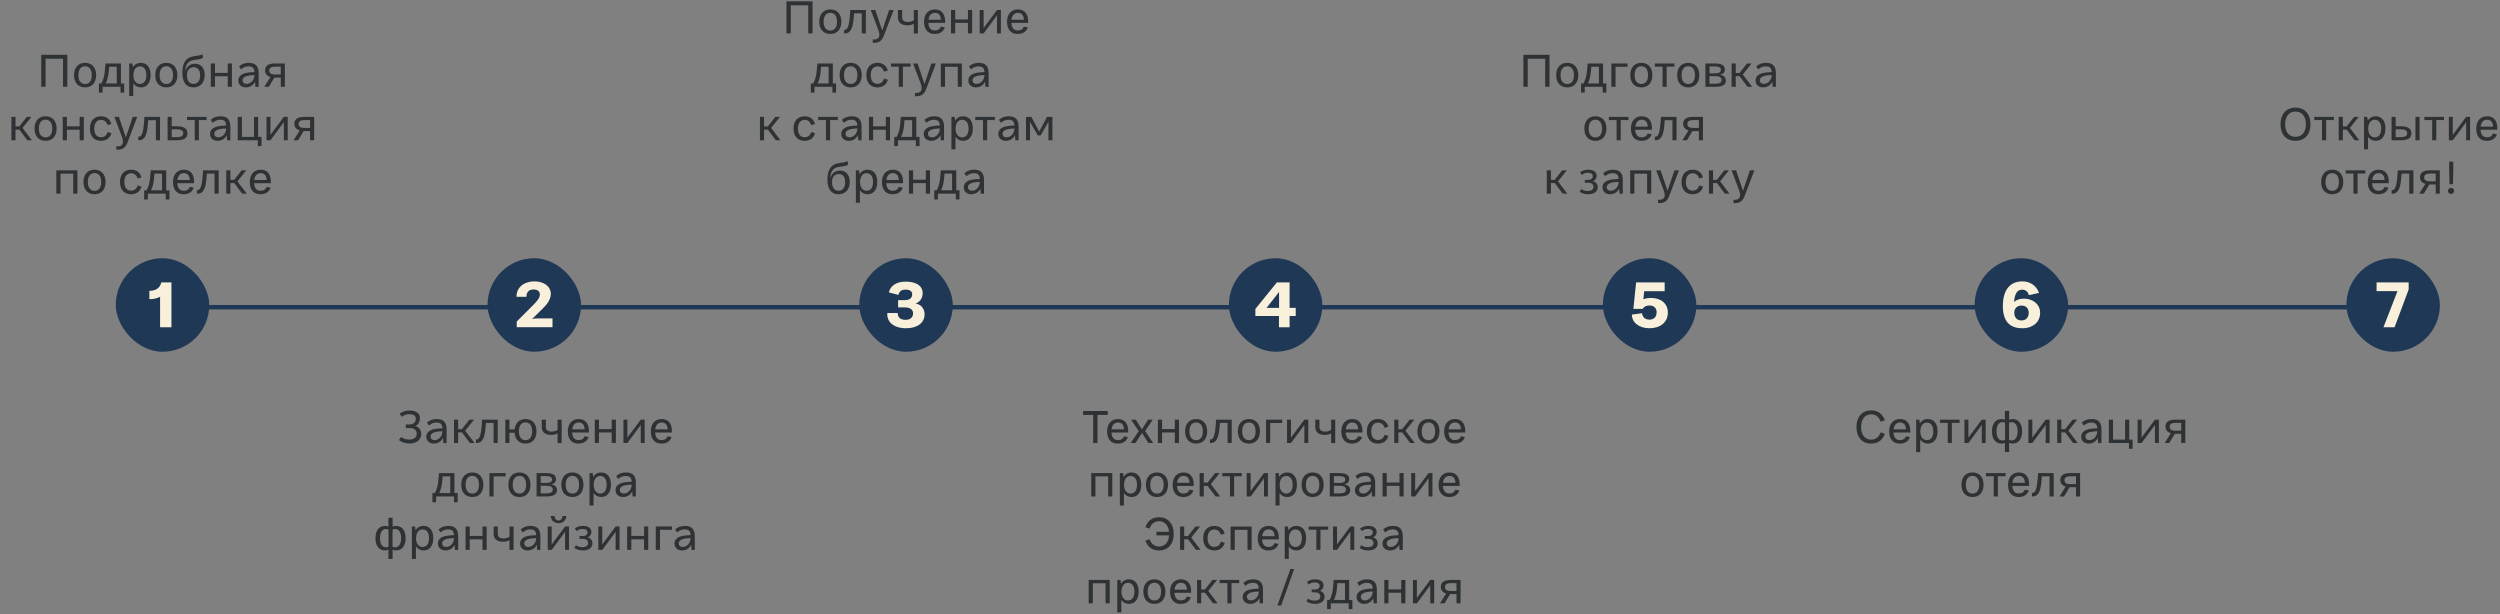 <?xml version="1.0" encoding="UTF-8"?> <svg xmlns="http://www.w3.org/2000/svg" width="1123" height="276" viewBox="0 0 1123 276" fill="none"><rect x="0" y="0" width="1123" height="276" fill="#808080" stroke="none"/> <path d="M73 138H1073" stroke="#1F3855" stroke-width="2"></path> <path d="M30.25 24.604L30.25 39.004L28.31 39.004L28.31 26.384L20.47 26.384L20.47 39.004L18.53 39.004L18.53 24.604L30.25 24.604ZM38.235 39.264C35.295 39.264 33.255 37.304 33.255 33.744C33.255 30.204 35.295 28.224 38.235 28.224C41.155 28.224 43.195 30.204 43.195 33.744C43.195 37.304 41.155 39.264 38.235 39.264ZM38.235 37.724C39.975 37.724 41.235 36.464 41.235 33.744C41.235 31.044 39.975 29.764 38.235 29.764C36.475 29.764 35.215 31.044 35.215 33.744C35.215 36.464 36.475 37.724 38.235 37.724ZM54.327 37.483L55.787 37.483L55.787 41.603L54.127 41.603L54.127 39.003L46.087 39.004L46.087 41.604L44.427 41.604L44.427 37.484L45.527 37.484C46.467 35.724 46.886 34.044 47.066 32.024L47.386 28.504L54.326 28.503L54.327 37.483ZM49.026 29.983L48.866 32.024C48.706 34.084 48.267 35.904 47.507 37.484L52.447 37.483L52.446 29.983L49.026 29.983ZM63.276 28.223C65.856 28.223 67.656 30.103 67.656 33.723C67.656 37.403 65.816 39.263 63.296 39.263C61.816 39.263 60.636 38.583 59.856 37.463L59.856 43.083L58.036 43.083L58.036 28.503L59.476 28.503L59.716 30.223C60.496 28.863 61.796 28.223 63.276 28.223ZM62.836 37.703C64.516 37.703 65.736 36.483 65.736 33.743C65.736 31.103 64.516 29.803 62.856 29.803C60.816 29.803 59.916 31.723 59.916 33.843C59.916 35.883 60.896 37.703 62.836 37.703ZM74.719 39.263C71.779 39.263 69.739 37.303 69.739 33.743C69.739 30.203 71.779 28.223 74.719 28.223C77.639 28.223 79.679 30.203 79.679 33.743C79.679 37.303 77.639 39.263 74.719 39.263ZM74.719 37.723C76.459 37.723 77.719 36.463 77.719 33.743C77.719 31.043 76.459 29.763 74.719 29.763C72.959 29.763 71.699 31.043 71.699 33.743C71.699 36.463 72.959 37.723 74.719 37.723ZM86.891 39.263C83.851 39.263 81.911 37.203 81.911 32.663C81.911 28.423 83.371 25.803 87.071 25.262C89.431 24.922 90.311 24.802 90.871 24.302L91.271 25.842C90.731 26.442 89.711 26.602 86.651 27.043C84.691 27.323 83.211 29.183 83.211 32.003C83.811 29.783 85.531 28.623 87.571 28.622C90.131 28.622 91.951 30.422 91.951 33.702C91.951 37.162 89.951 39.262 86.891 39.263ZM86.931 37.682C88.671 37.682 89.891 36.382 89.891 33.842C89.891 31.242 88.651 30.183 87.011 30.183C85.271 30.183 83.831 31.423 83.991 34.223C84.131 36.543 85.291 37.683 86.931 37.682ZM102.296 28.502L104.176 28.502L104.176 39.002L102.296 39.002L102.296 34.262L96.576 34.262L96.576 39.002L94.696 39.002L94.696 28.502L96.576 28.502L96.576 32.742L102.296 32.742L102.296 28.502ZM110.487 39.262C108.387 39.262 107.067 37.982 107.067 36.162C107.067 34.482 108.187 33.222 110.787 32.702C111.587 32.542 113.047 32.422 114.287 32.382C114.287 30.402 113.187 29.802 111.627 29.802C110.447 29.802 109.367 30.162 108.267 31.162L107.347 29.842C108.567 28.702 110.107 28.222 111.747 28.222C114.907 28.222 116.187 29.822 116.187 32.942L116.187 39.022L114.707 39.022L114.567 36.662C114.007 38.002 112.587 39.262 110.487 39.262ZM110.807 37.682C112.827 37.682 114.307 35.702 114.307 33.742L114.307 33.722C113.327 33.722 112.127 33.842 111.287 34.022C110.127 34.282 108.967 34.902 108.967 36.082C108.967 37.022 109.607 37.682 110.807 37.682ZM127.961 28.501L127.961 39.001L126.121 39.001L126.121 34.861L123.641 34.861L123.241 34.861L120.761 39.002L118.701 39.002L121.481 34.602C119.801 34.102 119.061 33.002 119.061 31.622C119.061 29.542 120.501 28.502 123.601 28.502L127.961 28.501ZM123.581 33.462L126.121 33.461L126.121 29.941L123.601 29.942C121.781 29.942 120.961 30.562 120.961 31.662C120.961 32.762 121.541 33.462 123.581 33.462ZM12.267 63.005L8.707 58.245L6.967 58.245L6.967 63.005L5.107 63.005L5.107 52.505L6.967 52.505L6.967 56.785L8.667 56.785L12.027 52.505L14.107 52.505L10.127 57.465L14.347 63.005L12.267 63.005ZM20.482 63.264C17.542 63.264 15.502 61.304 15.502 57.745C15.501 54.205 17.541 52.224 20.481 52.224C23.401 52.224 25.441 54.204 25.442 57.744C25.442 61.304 23.402 63.264 20.482 63.264ZM20.482 61.724C22.222 61.724 23.482 60.464 23.482 57.744C23.481 55.044 22.221 53.764 20.481 53.764C18.721 53.764 17.461 55.044 17.462 57.744C17.462 60.464 18.722 61.724 20.482 61.724ZM35.773 52.504L37.653 52.504L37.653 63.004L35.773 63.004L35.773 58.264L30.053 58.264L30.053 63.004L28.173 63.004L28.173 52.504L30.053 52.504L30.053 56.744L35.773 56.744L35.773 52.504ZM45.364 63.264C42.404 63.264 40.384 61.384 40.384 57.764C40.384 54.144 42.424 52.224 45.364 52.224C47.684 52.224 49.384 53.404 50.024 55.703L48.304 56.204C47.844 54.624 46.784 53.844 45.404 53.844C43.604 53.844 42.344 55.144 42.344 57.744C42.344 60.404 43.604 61.644 45.404 61.644C46.784 61.644 47.864 60.884 48.324 59.304L50.064 59.803C49.424 62.063 47.724 63.264 45.364 63.264ZM52.248 67.204L52.248 65.704C52.487 65.724 52.727 65.743 52.947 65.743C54.328 65.743 55.248 65.003 55.247 63.623C55.247 62.963 55.067 62.243 54.767 61.443L51.387 52.504L53.407 52.503L56.527 61.703L59.627 52.503L61.647 52.503L57.267 64.023C56.347 66.443 54.888 67.443 52.248 67.204ZM62.103 63.003L62.103 61.443C62.983 61.483 63.523 60.903 63.823 60.063C64.263 58.843 64.483 57.503 64.603 56.023L64.883 52.503L71.883 52.503L71.883 63.003L70.023 63.003L70.023 53.983L66.583 53.983L66.403 56.083C66.223 58.183 65.943 59.543 65.583 60.463C64.823 62.523 63.623 63.063 62.103 63.003ZM79.463 56.703C82.703 56.703 84.203 57.883 84.203 59.863C84.203 62.023 82.703 63.003 79.463 63.003L75.283 63.003L75.282 52.503L77.142 52.503L77.142 56.703L79.463 56.703ZM79.463 61.603C81.463 61.603 82.303 61.003 82.303 59.863C82.303 58.703 81.463 58.103 79.463 58.103L77.143 58.103L77.143 61.603L79.463 61.603ZM92.804 52.502L92.804 53.942L89.344 53.942L89.344 63.002L87.484 63.002L87.484 53.943L84.004 53.943L84.004 52.503L92.804 52.502ZM97.773 63.262C95.673 63.262 94.353 61.982 94.353 60.162C94.353 58.482 95.473 57.222 98.073 56.702C98.873 56.542 100.333 56.422 101.573 56.382C101.573 54.402 100.473 53.802 98.913 53.802C97.733 53.802 96.653 54.162 95.553 55.162L94.633 53.842C95.853 52.702 97.393 52.222 99.033 52.222C102.193 52.222 103.473 53.822 103.473 56.942L103.473 63.022L101.993 63.022L101.853 60.662C101.293 62.002 99.873 63.262 97.773 63.262ZM98.093 61.682C100.113 61.682 101.593 59.702 101.593 57.742L101.593 57.722C100.613 57.722 99.413 57.842 98.573 58.022C97.413 58.282 96.253 58.902 96.253 60.082C96.253 61.022 96.893 61.682 98.093 61.682ZM115.947 61.482L117.467 61.482L117.467 65.602L115.807 65.602L115.807 63.002L106.787 63.002L106.786 52.502L108.666 52.502L108.667 61.482L114.087 61.482L114.086 52.502L115.946 52.502L115.947 61.482ZM119.716 63.002L119.716 52.502L121.496 52.502L121.496 60.662L121.976 59.902L127.496 52.501L129.256 52.501L129.256 63.001L127.496 63.001L127.496 54.821L127.056 55.501L121.496 63.002L119.716 63.002ZM141.125 52.501L141.126 63.001L139.286 63.001L139.285 58.861L136.805 58.861L136.405 58.861L133.926 63.001L131.866 63.001L134.645 58.601C132.965 58.101 132.225 57.001 132.225 55.621C132.225 53.541 133.665 52.501 136.765 52.501L141.125 52.501ZM136.745 57.461L139.285 57.461L139.285 53.941L136.765 53.941C134.945 53.941 134.125 54.561 134.125 55.661C134.125 56.761 134.705 57.461 136.745 57.461ZM34.763 76.504L34.763 87.004L32.903 87.004L32.903 78.004L27.183 78.004L27.183 87.004L25.303 87.004L25.303 76.504L34.763 76.504ZM42.474 87.264C39.535 87.264 37.494 85.304 37.494 81.744C37.494 78.204 39.534 76.224 42.474 76.224C45.394 76.224 47.434 78.204 47.434 81.744C47.434 85.304 45.395 87.264 42.474 87.264ZM42.474 85.724C44.214 85.724 45.474 84.464 45.474 81.744C45.474 79.044 44.214 77.764 42.474 77.764C40.714 77.764 39.454 79.044 39.454 81.744C39.454 84.464 40.714 85.724 42.474 85.724ZM58.881 87.263C55.921 87.263 53.901 85.383 53.901 81.763C53.901 78.143 55.94 76.223 58.88 76.223C61.2 76.223 62.901 77.403 63.541 79.703L61.821 80.203C61.361 78.623 60.3 77.843 58.92 77.843C57.12 77.843 55.861 79.143 55.861 81.743C55.861 84.403 57.121 85.643 58.921 85.643C60.301 85.643 61.381 84.883 61.841 83.303L63.581 83.803C62.941 86.063 61.241 87.263 58.881 87.263ZM74.66 85.483L76.12 85.483L76.12 89.603L74.46 89.603L74.46 87.003L66.42 87.003L66.42 89.603L64.76 89.603L64.76 85.483L65.86 85.483C66.8 83.723 67.22 82.043 67.4 80.023L67.72 76.503L74.66 76.503L74.66 85.483ZM69.36 77.983L69.2 80.023C69.04 82.083 68.6 83.903 67.84 85.483L72.78 85.483L72.78 77.983L69.36 77.983ZM82.629 76.223C85.629 76.222 87.369 78.323 87.189 82.282L79.669 82.283C79.789 84.543 80.829 85.683 82.509 85.683C83.929 85.683 84.829 85.123 85.269 83.963L87.049 84.302C86.369 86.222 84.869 87.263 82.429 87.263C79.489 87.263 77.709 85.243 77.709 81.803C77.709 78.243 79.689 76.223 82.629 76.223ZM82.609 77.783C81.069 77.783 79.949 78.783 79.709 80.863L85.289 80.863C85.149 78.703 84.189 77.783 82.609 77.783ZM88.451 87.002L88.451 85.442C89.331 85.482 89.871 84.902 90.171 84.062C90.611 82.842 90.831 81.502 90.951 80.022L91.231 76.502L98.231 76.502L98.231 87.002L96.371 87.002L96.371 77.982L92.931 77.982L92.751 80.082C92.571 82.182 92.291 83.542 91.931 84.462C91.171 86.522 89.971 87.062 88.451 87.002ZM108.791 87.002L105.231 82.242L103.491 82.242L103.491 87.002L101.631 87.002L101.631 76.502L103.491 76.502L103.491 80.782L105.191 80.782L108.551 76.502L110.631 76.502L106.651 81.462L110.871 87.002L108.791 87.002ZM117.121 76.222C120.121 76.222 121.861 78.322 121.681 82.282L114.161 82.282C114.281 84.542 115.321 85.682 117.001 85.682C118.421 85.682 119.321 85.122 119.761 83.962L121.541 84.302C120.861 86.222 119.362 87.262 116.922 87.262C113.982 87.262 112.201 85.242 112.201 81.802C112.201 78.242 114.181 76.222 117.121 76.222ZM117.101 77.782C115.561 77.782 114.441 78.782 114.201 80.862L119.781 80.862C119.641 78.702 118.681 77.782 117.101 77.782Z" fill="#2F3234"></path> <rect x="52" y="116" width="42" height="42" rx="21" fill="#1F3855"></rect> <path d="M71.913 147V133.308C70.793 133.924 69.141 134.4 67.097 134.4V130.648C70.317 130.648 71.997 129.052 72.445 126.84H77.009V147H71.913Z" fill="#F8F0DB"></path> <rect x="887" y="116" width="42" height="42" rx="21" fill="#1F3855"></rect> <path d="M909.149 134.148C913.349 134.148 916.429 136.808 916.429 140.504C916.429 144.592 913.293 147.448 908.393 147.448C902.373 147.448 899.685 143.864 899.685 137.508C899.685 130.704 902.485 126.392 908.533 126.392C911.809 126.392 914.749 128.24 915.925 131.572L911.417 132.58C910.857 130.984 909.933 130.116 908.309 130.116C906.041 130.116 904.949 132.188 904.725 135.632C905.705 134.736 907.189 134.148 909.149 134.148ZM908.029 143.948C910.017 143.948 911.305 142.66 911.305 140.504C911.305 138.488 910.017 137.256 908.029 137.256C906.153 137.256 904.809 138.432 904.809 140.476C904.809 142.604 906.069 143.948 908.029 143.948Z" fill="#F8F0DB"></path> <rect x="1054" y="116" width="42" height="42" rx="21" fill="#1F3855"></rect> <path d="M1081.97 130.032L1075.64 147H1070.65L1076.95 130.788H1067.55V126.84H1081.97V130.032Z" fill="#F8F0DB"></path> <rect x="219" y="116" width="42" height="42" rx="21" fill="#1F3855"></rect> <path d="M232.112 146.972V144.424L239.588 136.948C241.436 135.1 242.528 133.672 242.5 132.272C242.5 130.844 241.464 130.032 239.644 130.032C238.244 130.032 236.48 130.592 236.48 133.336H232C232 128.52 236.06 126.392 240.064 126.392C244.264 126.392 247.428 128.604 247.428 132.048C247.428 134.288 245.832 136.668 244.068 138.32L238.944 143.36C239.728 143.052 241.1 143.024 241.912 143.024H248.184V146.972H232.112Z" fill="#F8F0DB"></path> <rect x="720" y="116" width="42" height="42" rx="21" fill="#1F3855"></rect> <path d="M741.609 133.84C746.145 133.84 749.197 136.36 749.197 140.42C749.197 145.012 745.529 147.448 740.937 147.448C736.093 147.448 733.013 144.704 733.041 141.316L737.633 140.7C737.661 142.324 738.977 143.584 740.909 143.584C742.813 143.584 744.157 142.436 744.157 140.308C744.157 138.488 743.037 137.228 740.965 137.228C739.901 137.228 738.641 137.508 737.913 138.74H733.713L734.945 126.84H747.769V130.816H738.585L738.193 134.428C739.257 134.036 740.433 133.84 741.609 133.84Z" fill="#F8F0DB"></path> <rect x="386" y="116" width="42" height="42" rx="21" fill="#1F3855"></rect> <path d="M406.9 126.504C411.1 126.504 414.46 128.1 414.46 131.74C414.46 133.168 413.816 135.436 411.296 136.36C414.208 136.808 415.328 139.16 415.328 141.232C415.328 144.984 412.08 147.448 407.04 147.448C401.44 147.448 398.248 144.62 398.584 140.588H403.26C403.232 142.688 404.604 143.668 406.76 143.668C408.832 143.668 410.148 142.632 410.148 140.784C410.148 139.076 408.832 138.096 406.452 138.096H403.428V134.82H406.48C408.72 134.82 409.756 133.728 409.756 132.188C409.756 130.732 408.552 130.088 406.816 130.088C405.22 130.088 403.988 130.62 403.568 132.468L399.256 131.348C400.124 127.988 403.064 126.504 406.9 126.504Z" fill="#F8F0DB"></path> <rect x="552" y="116" width="42" height="42" rx="21" fill="#1F3855"></rect> <path d="M582.035 138.292V141.96H579.291V147H574.503V141.96H563.919V138.768L573.579 126.84H579.291V138.292H582.035ZM574.559 131.152L568.931 138.292H574.559V131.152Z" fill="#F8F0DB"></path> <path d="M497.584 184.609L497.584 186.389L493.004 186.39L493.004 199.01L491.064 199.01L491.064 186.39L486.504 186.39L486.504 184.61L497.584 184.609ZM502.237 188.229C505.237 188.229 506.977 190.329 506.797 194.289L499.277 194.289C499.397 196.549 500.437 197.689 502.117 197.689C503.537 197.689 504.437 197.129 504.877 195.969L506.657 196.309C505.977 198.229 504.477 199.269 502.037 199.269C499.097 199.269 497.317 197.249 497.317 193.809C497.317 190.249 499.297 188.229 502.237 188.229ZM502.217 189.789C500.677 189.789 499.557 190.789 499.317 192.869L504.897 192.869C504.757 190.709 503.797 189.789 502.217 189.789ZM518.028 199.009L515.848 199.009L512.988 194.469L510.048 199.009L507.888 199.009L511.528 193.669L508.088 188.509L510.188 188.509L512.928 192.909L515.708 188.509L517.808 188.509L514.388 193.669L518.028 199.009ZM527.725 188.509L529.605 188.509L529.606 199.009L527.726 199.009L527.726 194.269L522.006 194.269L522.006 199.009L520.126 199.009L520.125 188.509L522.005 188.509L522.005 192.749L527.725 192.749L527.725 188.509ZM537.317 199.268C534.377 199.268 532.337 197.308 532.337 193.748C532.336 190.208 534.376 188.228 537.316 188.228C540.236 188.228 542.276 190.208 542.277 193.748C542.277 197.308 540.237 199.268 537.317 199.268ZM537.317 197.728C539.057 197.728 540.317 196.468 540.317 193.748C540.317 191.048 539.056 189.768 537.316 189.768C535.556 189.768 534.297 191.048 534.297 193.748C534.297 196.468 535.557 197.728 537.317 197.728ZM543.508 199.008L543.508 197.448C544.388 197.488 544.928 196.908 545.228 196.068C545.668 194.848 545.888 193.508 546.008 192.028L546.288 188.508L553.288 188.508L553.288 199.008L551.428 199.008L551.428 189.988L547.988 189.988L547.808 192.088C547.628 194.188 547.348 195.548 546.988 196.468C546.228 198.528 545.028 199.068 543.508 199.008ZM561.008 199.268C558.068 199.268 556.028 197.308 556.028 193.748C556.028 190.208 558.068 188.228 561.008 188.228C563.928 188.228 565.968 190.208 565.968 193.748C565.968 197.308 563.928 199.268 561.008 199.268ZM561.008 197.728C562.748 197.728 564.008 196.468 564.008 193.748C564.008 191.048 562.748 189.768 561.008 189.768C559.248 189.768 557.988 191.048 557.988 193.748C557.988 196.468 559.248 197.728 561.008 197.728ZM575.96 188.507L575.96 190.007L570.58 190.007L570.58 199.007L568.7 199.007L568.7 188.507L575.96 188.507ZM578.133 199.007L578.133 188.507L579.913 188.507L579.913 196.667L580.393 195.907L585.913 188.507L587.673 188.507L587.673 199.007L585.913 199.007L585.913 190.827L585.473 191.507L579.913 199.007L578.133 199.007ZM597.942 188.507L599.782 188.507L599.783 199.027L597.943 199.027L597.943 194.667C597.263 195.087 596.303 195.367 595.003 195.367C592.663 195.367 590.823 194.307 590.822 191.867L590.822 188.507L592.702 188.507L592.702 191.707C592.703 193.287 593.643 193.867 595.343 193.867C596.683 193.867 597.443 193.467 597.943 193.027L597.942 188.507ZM607.452 188.226C610.452 188.226 612.192 190.326 612.012 194.286L604.492 194.287C604.612 196.547 605.652 197.686 607.332 197.686C608.752 197.686 609.652 197.126 610.092 195.966L611.872 196.306C611.192 198.226 609.692 199.266 607.252 199.266C604.312 199.267 602.532 197.247 602.532 193.807C602.532 190.247 604.512 188.227 607.452 188.226ZM607.432 189.786C605.892 189.786 604.772 190.787 604.532 192.867L610.112 192.866C609.972 190.706 609.012 189.786 607.432 189.786ZM618.977 199.266C616.017 199.266 613.997 197.386 613.997 193.766C613.997 190.146 616.037 188.226 618.977 188.226C621.297 188.226 622.997 189.406 623.637 191.706L621.917 192.206C621.457 190.626 620.397 189.846 619.017 189.846C617.217 189.846 615.957 191.146 615.957 193.746C615.957 196.406 617.217 197.646 619.017 197.646C620.397 197.646 621.477 196.886 621.937 195.306L623.677 195.806C623.037 198.066 621.337 199.266 618.977 199.266ZM633.458 199.006L629.897 194.246L628.157 194.246L628.158 199.006L626.298 199.006L626.297 188.506L628.157 188.506L628.157 192.786L629.857 192.786L633.217 188.506L635.297 188.506L631.317 193.466L635.538 199.006L633.458 199.006ZM641.672 199.265C638.732 199.266 636.692 197.306 636.692 193.746C636.692 190.206 638.732 188.226 641.672 188.225C644.592 188.225 646.632 190.205 646.632 193.745C646.632 197.305 644.592 199.265 641.672 199.265ZM641.672 197.725C643.412 197.725 644.672 196.465 644.672 193.745C644.672 191.045 643.412 189.765 641.672 189.765C639.912 189.766 638.652 191.046 638.652 193.746C638.652 196.466 639.912 197.726 641.672 197.725ZM653.624 188.225C656.624 188.225 658.364 190.325 658.184 194.285L650.664 194.285C650.784 196.545 651.824 197.685 653.504 197.685C654.924 197.685 655.824 197.125 656.264 195.965L658.044 196.305C657.364 198.225 655.864 199.265 653.424 199.265C650.484 199.265 648.704 197.245 648.704 193.805C648.704 190.245 650.684 188.225 653.624 188.225ZM653.604 189.785C652.064 189.785 650.944 190.785 650.704 192.865L656.284 192.865C656.144 190.705 655.184 189.785 653.604 189.785ZM499.645 212.509L499.645 223.009L497.785 223.009L497.785 214.009L492.065 214.01L492.065 223.01L490.185 223.01L490.185 212.51L499.645 212.509ZM508.276 212.229C510.856 212.229 512.656 214.109 512.656 217.729C512.656 221.409 510.816 223.269 508.296 223.269C506.816 223.269 505.636 222.589 504.856 221.469L504.857 227.089L503.037 227.089L503.036 212.509L504.476 212.509L504.716 214.229C505.496 212.869 506.796 212.229 508.276 212.229ZM507.836 221.709C509.516 221.709 510.736 220.489 510.736 217.749C510.736 215.109 509.516 213.809 507.856 213.809C505.816 213.809 504.916 215.729 504.916 217.849C504.916 219.889 505.896 221.709 507.836 221.709ZM519.72 223.269C516.78 223.269 514.74 221.309 514.74 217.749C514.739 214.209 516.779 212.229 519.719 212.229C522.639 212.229 524.679 214.209 524.68 217.749C524.68 221.309 522.64 223.269 519.72 223.269ZM519.72 221.729C521.46 221.729 522.72 220.469 522.72 217.749C522.72 215.049 521.459 213.769 519.719 213.769C517.959 213.769 516.7 215.049 516.7 217.749C516.7 220.469 517.96 221.729 519.72 221.729ZM531.671 212.228C534.671 212.228 536.411 214.328 536.231 218.288L528.711 218.289C528.831 220.549 529.871 221.689 531.551 221.688C532.971 221.688 533.871 221.128 534.311 219.968L536.091 220.308C535.411 222.228 533.911 223.268 531.471 223.268C528.531 223.269 526.751 221.249 526.751 217.809C526.751 214.249 528.731 212.229 531.671 212.228ZM531.651 213.788C530.111 213.789 528.991 214.789 528.751 216.869L534.331 216.868C534.191 214.708 533.231 213.788 531.651 213.788ZM546.036 223.008L542.476 218.248L540.736 218.248L540.736 223.008L538.876 223.008L538.876 212.508L540.736 212.508L540.736 216.788L542.436 216.788L545.796 212.508L547.876 212.508L543.896 217.468L548.116 223.008L546.036 223.008ZM557.823 212.508L557.823 213.948L554.363 213.948L554.363 223.008L552.503 223.008L552.503 213.948L549.023 213.948L549.023 212.508L557.823 212.508ZM560.009 223.008L560.009 212.508L561.789 212.508L561.789 220.668L562.269 219.908L567.789 212.508L569.549 212.507L569.549 223.007L567.789 223.008L567.789 214.828L567.349 215.508L561.789 223.008L560.009 223.008ZM578.198 212.227C580.778 212.227 582.578 214.107 582.578 217.727C582.578 221.407 580.738 223.267 578.218 223.267C576.738 223.267 575.558 222.587 574.778 221.467L574.778 227.087L572.958 227.087L572.958 212.507L574.398 212.507L574.638 214.227C575.418 212.867 576.718 212.227 578.198 212.227ZM577.758 221.707C579.438 221.707 580.658 220.487 580.658 217.747C580.658 215.107 579.438 213.807 577.778 213.807C575.738 213.807 574.838 215.727 574.838 217.847C574.838 219.887 575.818 221.707 577.758 221.707ZM589.642 223.267C586.702 223.267 584.662 221.307 584.661 217.747C584.661 214.207 586.701 212.227 589.641 212.227C592.561 212.227 594.601 214.207 594.601 217.747C594.602 221.307 592.562 223.267 589.642 223.267ZM589.642 221.727C591.382 221.727 592.642 220.467 592.641 217.747C592.641 215.047 591.381 213.767 589.641 213.767C587.881 213.767 586.621 215.047 586.621 217.747C586.622 220.467 587.882 221.727 589.642 221.727ZM603.753 217.587C605.433 217.726 606.513 218.686 606.513 220.206C606.513 222.046 605.033 223.006 601.773 223.007L597.333 223.007L597.333 212.507L601.613 212.507C604.753 212.507 606.073 213.426 606.073 215.266C606.073 216.486 605.333 217.326 603.753 217.587ZM601.573 213.867L599.193 213.867L599.193 216.947L601.653 216.947C603.453 216.947 604.293 216.407 604.293 215.427C604.293 214.427 603.473 213.867 601.573 213.867ZM601.733 221.627C603.753 221.627 604.613 221.007 604.613 219.967C604.613 218.787 603.653 218.207 601.633 218.207L599.193 218.207L599.193 221.627L601.733 221.627ZM612.031 223.266C609.931 223.266 608.611 221.986 608.611 220.166C608.611 218.486 609.731 217.226 612.331 216.706C613.13 216.546 614.59 216.426 615.83 216.386C615.83 214.406 614.73 213.806 613.17 213.806C611.99 213.806 610.91 214.166 609.81 215.166L608.89 213.846C610.11 212.706 611.65 212.226 613.29 212.226C616.45 212.226 617.73 213.826 617.731 216.946L617.731 223.026L616.251 223.026L616.111 220.666C615.551 222.006 614.131 223.266 612.031 223.266ZM612.351 221.686C614.371 221.686 615.851 219.706 615.851 217.746L615.851 217.726C614.871 217.726 613.671 217.846 612.831 218.026C611.671 218.286 610.511 218.906 610.511 220.086C610.511 221.026 611.151 221.686 612.351 221.686ZM628.644 212.506L630.524 212.506L630.524 223.006L628.644 223.006L628.644 218.266L622.924 218.266L622.924 223.006L621.044 223.006L621.044 212.506L622.924 212.506L622.924 216.746L628.644 216.746L628.644 212.506ZM633.915 223.006L633.915 212.506L635.695 212.506L635.695 220.666L636.175 219.906L641.695 212.505L643.455 212.505L643.455 223.005L641.695 223.005L641.695 214.825L641.255 215.506L635.695 223.006L633.915 223.006ZM651.124 212.225C654.124 212.225 655.864 214.325 655.684 218.285L648.164 218.285C648.285 220.545 649.325 221.685 651.005 221.685C652.425 221.685 653.325 221.125 653.764 219.965L655.545 220.305C654.865 222.225 653.365 223.265 650.925 223.265C647.985 223.265 646.205 221.245 646.204 217.805C646.204 214.245 648.184 212.225 651.124 212.225ZM651.104 213.785C649.564 213.785 648.444 214.785 648.204 216.865L653.784 216.865C653.644 214.705 652.684 213.785 651.104 213.785ZM520.608 232.349C524.728 232.349 527.248 235.289 527.248 239.849C527.248 244.369 524.728 247.269 520.608 247.269C517.508 247.269 515.428 245.589 514.508 242.829L516.408 242.229C517.088 244.289 518.588 245.489 520.608 245.489C523.228 245.489 524.948 243.629 525.148 240.489L519.448 240.489L519.448 238.889L525.128 238.889C524.828 235.909 523.148 234.129 520.608 234.129C518.568 234.129 517.108 235.329 516.408 237.429L514.508 236.829C515.428 234.029 517.508 232.349 520.608 232.349ZM537.248 247.008L533.688 242.248L531.948 242.248L531.948 247.008L530.088 247.009L530.088 236.509L531.948 236.508L531.948 240.788L533.648 240.788L537.008 236.508L539.088 236.508L535.108 241.468L539.328 247.008L537.248 247.008ZM545.463 247.268C542.503 247.268 540.483 245.388 540.482 241.768C540.482 238.148 542.522 236.228 545.462 236.228C547.782 236.228 549.482 237.408 550.122 239.708L548.402 240.208C547.942 238.628 546.882 237.848 545.502 237.848C543.702 237.848 542.442 239.148 542.442 241.748C542.443 244.408 543.703 245.648 545.503 245.648C546.883 245.648 547.963 244.888 548.422 243.308L550.162 243.808C549.523 246.068 547.823 247.268 545.463 247.268ZM562.243 236.508L562.243 247.008L560.383 247.008L560.383 238.008L554.663 238.008L554.663 247.008L552.783 247.008L552.783 236.508L562.243 236.508ZM569.894 236.227C572.894 236.227 574.635 238.327 574.455 242.287L566.935 242.288C567.055 244.548 568.095 245.688 569.775 245.687C571.195 245.687 572.095 245.127 572.535 243.967L574.315 244.307C573.635 246.227 572.135 247.267 569.695 247.267C566.755 247.268 564.975 245.248 564.975 241.808C564.975 238.248 566.954 236.228 569.894 236.227ZM569.875 237.787C568.335 237.787 567.215 238.788 566.975 240.868L572.555 240.867C572.415 238.707 571.455 237.787 569.875 237.787ZM582.339 236.227C584.919 236.227 586.719 238.107 586.719 241.727C586.72 245.407 584.88 247.267 582.36 247.267C580.88 247.267 579.7 246.587 578.92 245.467L578.92 251.087L577.1 251.087L577.099 236.507L578.539 236.507L578.779 238.227C579.559 236.867 580.859 236.227 582.339 236.227ZM581.9 245.707C583.58 245.707 584.8 244.487 584.799 241.747C584.799 239.107 583.579 237.807 581.919 237.807C579.879 237.807 578.979 239.727 578.979 241.847C578.98 243.887 579.96 245.707 581.9 245.707ZM596.613 236.507L596.613 237.947L593.153 237.947L593.153 247.007L591.293 247.007L591.293 237.947L587.813 237.947L587.813 236.507L596.613 236.507ZM598.799 247.007L598.799 236.507L600.579 236.507L600.579 244.667L601.059 243.907L606.579 236.506L608.339 236.506L608.339 247.006L606.579 247.006L606.579 238.826L606.139 239.506L600.579 247.007L598.799 247.007ZM614.568 247.266C612.988 247.266 611.748 246.826 610.748 246.166L611.428 244.906C612.208 245.466 613.268 245.786 614.388 245.786C615.988 245.786 616.948 245.146 616.948 243.946C616.948 242.806 616.108 242.086 614.568 242.086L613.068 242.086L613.068 240.786L614.568 240.786C615.948 240.786 616.648 240.106 616.648 239.146C616.648 238.146 615.868 237.626 614.408 237.626C613.468 237.626 612.548 237.846 611.748 238.566L610.948 237.426C612.008 236.546 613.328 236.226 614.608 236.226C616.828 236.226 618.408 237.166 618.408 238.946C618.408 239.786 618.048 240.926 616.648 241.406C618.168 241.646 618.868 242.866 618.868 244.106C618.868 246.026 617.228 247.266 614.568 247.266ZM624.434 247.266C622.334 247.266 621.014 245.986 621.014 244.166C621.014 242.486 622.134 241.226 624.733 240.706C625.533 240.546 626.993 240.426 628.233 240.386C628.233 238.406 627.133 237.806 625.573 237.806C624.393 237.806 623.313 238.166 622.213 239.166L621.293 237.846C622.513 236.706 624.053 236.226 625.693 236.226C628.853 236.226 630.133 237.826 630.134 240.946L630.134 247.026L628.654 247.026L628.514 244.666C627.954 246.006 626.534 247.266 624.434 247.266ZM624.754 245.686C626.774 245.686 628.254 243.706 628.254 241.746L628.254 241.726C627.274 241.726 626.074 241.846 625.234 242.026C624.074 242.286 622.914 242.906 622.914 244.086C622.914 245.026 623.554 245.686 624.754 245.686ZM498.484 260.509L498.484 271.009L496.624 271.009L496.624 262.009L490.904 262.01L490.904 271.01L489.024 271.01L489.024 260.51L498.484 260.509ZM507.115 260.229C509.695 260.229 511.495 262.109 511.496 265.729C511.496 269.409 509.656 271.269 507.136 271.269C505.656 271.269 504.476 270.589 503.696 269.469L503.696 275.089L501.876 275.089L501.875 260.509L503.315 260.509L503.555 262.229C504.335 260.869 505.635 260.229 507.115 260.229ZM506.676 269.709C508.356 269.709 509.576 268.489 509.576 265.749C509.575 263.109 508.355 261.809 506.695 261.809C504.655 261.809 503.755 263.729 503.756 265.849C503.756 267.889 504.736 269.709 506.676 269.709ZM518.559 271.269C515.619 271.269 513.579 269.309 513.579 265.749C513.579 262.209 515.619 260.229 518.559 260.229C521.479 260.229 523.519 262.209 523.519 265.749C523.519 269.309 521.479 271.269 518.559 271.269ZM518.559 269.729C520.299 269.729 521.559 268.469 521.559 265.749C521.559 263.049 520.299 261.769 518.559 261.769C516.799 261.769 515.539 263.049 515.539 265.749C515.539 268.469 516.799 269.729 518.559 269.729ZM530.51 260.229C533.51 260.228 535.25 262.328 535.071 266.288L527.551 266.289C527.671 268.549 528.711 269.689 530.391 269.689C531.811 269.688 532.711 269.128 533.151 267.968L534.931 268.308C534.251 270.228 532.751 271.268 530.311 271.269C527.371 271.269 525.591 269.249 525.591 265.809C525.59 262.249 527.57 260.229 530.51 260.229ZM530.49 261.789C528.95 261.789 527.83 262.789 527.59 264.869L533.17 264.868C533.03 262.708 532.07 261.788 530.49 261.789ZM544.875 271.008L541.315 266.248L539.575 266.248L539.575 271.008L537.715 271.008L537.715 260.508L539.575 260.508L539.575 264.788L541.275 264.788L544.635 260.508L546.715 260.508L542.735 265.468L546.955 271.008L544.875 271.008ZM556.662 260.508L556.662 261.948L553.202 261.948L553.203 271.008L551.343 271.008L551.342 261.948L547.862 261.948L547.862 260.508L556.662 260.508ZM561.632 271.268C559.532 271.268 558.212 269.988 558.212 268.168C558.211 266.488 559.331 265.228 561.931 264.708C562.731 264.548 564.191 264.428 565.431 264.388C565.431 262.408 564.331 261.808 562.771 261.808C561.591 261.808 560.511 262.168 559.411 263.168L558.491 261.848C559.711 260.708 561.251 260.228 562.891 260.228C566.051 260.228 567.331 261.828 567.331 264.948L567.332 271.028L565.852 271.028L565.712 268.668C565.152 270.008 563.732 271.268 561.632 271.268ZM561.952 269.688C563.972 269.688 565.451 267.708 565.451 265.748L565.451 265.728C564.471 265.728 563.271 265.848 562.431 266.028C561.271 266.288 560.111 266.908 560.112 268.088C560.112 269.028 560.752 269.688 561.952 269.688ZM573.8 272.007L579.639 255.607L581.319 255.607L575.5 272.007L573.8 272.007ZM590.692 271.267C589.112 271.267 587.872 270.827 586.872 270.167L587.552 268.907C588.332 269.467 589.392 269.787 590.512 269.787C592.112 269.787 593.072 269.147 593.072 267.947C593.072 266.807 592.232 266.087 590.692 266.087L589.192 266.087L589.192 264.787L590.692 264.787C592.072 264.787 592.772 264.107 592.772 263.147C592.772 262.147 591.991 261.627 590.531 261.627C589.591 261.627 588.671 261.847 587.872 262.567L587.071 261.427C588.131 260.547 589.451 260.227 590.731 260.227C592.951 260.227 594.531 261.167 594.532 262.947C594.532 263.787 594.172 264.927 592.772 265.407C594.292 265.647 594.992 266.867 594.992 268.107C594.992 270.027 593.352 271.267 590.692 271.267ZM606.037 269.486L607.497 269.486L607.497 273.606L605.837 273.606L605.837 271.006L597.797 271.007L597.797 273.607L596.137 273.607L596.137 269.487L597.237 269.487C598.177 267.727 598.597 266.047 598.777 264.027L599.097 260.507L606.037 260.506L606.037 269.486ZM600.737 261.987L600.577 264.027C600.417 266.087 599.977 267.907 599.217 269.487L604.157 269.487L604.157 261.987L600.737 261.987ZM612.803 271.266C610.703 271.266 609.383 269.986 609.383 268.166C609.383 266.486 610.503 265.226 613.103 264.706C613.903 264.546 615.363 264.426 616.603 264.386C616.603 262.406 615.503 261.806 613.943 261.806C612.763 261.806 611.683 262.166 610.583 263.166L609.663 261.846C610.883 260.706 612.423 260.226 614.063 260.226C617.223 260.226 618.503 261.826 618.503 264.946L618.503 271.026L617.023 271.026L616.883 268.666C616.323 270.006 614.903 271.266 612.803 271.266ZM613.123 269.686C615.143 269.686 616.623 267.706 616.623 265.746L616.623 265.726C615.643 265.726 614.443 265.846 613.603 266.026C612.443 266.286 611.283 266.906 611.283 268.086C611.283 269.026 611.923 269.686 613.123 269.686ZM629.417 260.506L631.297 260.506L631.297 271.006L629.417 271.006L629.417 266.266L623.697 266.266L623.697 271.006L621.817 271.006L621.817 260.506L623.697 260.506L623.697 264.746L629.417 264.746L629.417 260.506ZM634.688 271.006L634.688 260.506L636.468 260.506L636.468 268.666L636.948 267.906L642.468 260.505L644.228 260.505L644.228 271.005L642.468 271.005L642.468 262.825L642.028 263.505L636.468 271.006L634.688 271.006ZM656.097 260.505L656.097 271.005L654.257 271.005L654.257 266.865L651.777 266.865L651.377 266.865L648.897 271.005L646.837 271.005L649.617 266.605C647.937 266.105 647.197 265.005 647.197 263.625C647.197 261.545 648.637 260.505 651.737 260.505L656.097 260.505ZM651.717 265.465L654.257 265.465L654.257 261.945L651.737 261.945C649.917 261.945 649.097 262.565 649.097 263.665C649.097 264.765 649.677 265.465 651.717 265.465Z" fill="#2F3234"></path> <path d="M183.886 199.224C181.846 199.224 180.446 198.584 179.206 197.664L180.166 196.284C181.126 196.984 182.326 197.464 183.826 197.464C185.906 197.464 187.186 196.524 187.186 194.824C187.186 193.264 186.086 192.284 183.986 192.284L182.286 192.284L182.286 190.664L183.946 190.664C185.846 190.664 186.786 189.564 186.785 188.164C186.785 186.724 185.785 186.064 183.845 186.064C182.785 186.064 181.645 186.264 180.565 187.224L179.505 185.944C180.805 184.764 182.485 184.384 184.025 184.384C186.725 184.384 188.645 185.564 188.645 187.904C188.645 189.064 188.166 190.704 186.506 191.404C188.466 191.764 189.206 193.484 189.206 194.984C189.206 197.524 187.186 199.224 183.886 199.224ZM194.923 199.264C192.823 199.264 191.503 197.984 191.503 196.164C191.503 194.484 192.622 193.224 195.222 192.704C196.022 192.544 197.482 192.424 198.722 192.384C198.722 190.404 197.622 189.804 196.062 189.804C194.882 189.804 193.802 190.164 192.702 191.164L191.782 189.844C193.002 188.704 194.542 188.224 196.182 188.224C199.342 188.224 200.622 189.824 200.622 192.944L200.623 199.024L199.143 199.024L199.003 196.664C198.443 198.004 197.023 199.264 194.923 199.264ZM195.243 197.684C197.263 197.684 198.743 195.704 198.742 193.744L198.742 193.724C197.762 193.724 196.563 193.844 195.723 194.024C194.563 194.284 193.403 194.904 193.403 196.084C193.403 197.024 194.043 197.684 195.243 197.684ZM211.096 199.004L207.536 194.244L205.796 194.244L205.796 199.004L203.936 199.004L203.936 188.504L205.796 188.504L205.796 192.784L207.496 192.784L210.856 188.504L212.936 188.504L208.956 193.464L213.176 199.004L211.096 199.004ZM213.803 199.004L213.803 197.444C214.683 197.484 215.223 196.904 215.523 196.064C215.963 194.843 216.183 193.503 216.303 192.023L216.583 188.503L223.583 188.503L223.583 199.003L221.723 199.003L221.723 189.983L218.283 189.983L218.103 192.083C217.923 194.183 217.643 195.543 217.283 196.463C216.523 198.523 215.323 199.064 213.803 199.004ZM236.043 188.223C239.143 188.223 241.003 190.383 241.003 193.723C241.003 197.123 239.143 199.263 236.043 199.263C233.203 199.263 231.383 197.403 231.143 194.383L228.843 194.383L228.843 199.003L226.983 199.003L226.983 188.503L228.843 188.503L228.843 192.843L231.163 192.843C231.483 190.003 233.283 188.223 236.043 188.223ZM236.063 197.743C237.883 197.743 239.043 196.263 239.043 193.723C239.043 191.203 237.883 189.723 236.063 189.723C234.223 189.723 233.083 191.203 233.083 193.723C233.083 196.263 234.223 197.743 236.063 197.743ZM250.464 188.503L252.304 188.503L252.304 199.023L250.464 199.023L250.464 194.663C249.784 195.083 248.824 195.363 247.524 195.363C245.184 195.363 243.344 194.303 243.344 191.863L243.344 188.503L245.224 188.503L245.224 191.703C245.224 193.283 246.164 193.863 247.864 193.863C249.204 193.863 249.964 193.463 250.464 193.023L250.464 188.503ZM259.973 188.222C262.973 188.222 264.713 190.322 264.533 194.282L257.013 194.282C257.134 196.542 258.174 197.682 259.854 197.682C261.274 197.682 262.174 197.122 262.613 195.962L264.394 196.302C263.714 198.222 262.214 199.262 259.774 199.262C256.834 199.262 255.054 197.242 255.053 193.802C255.053 190.242 257.033 188.222 259.973 188.222ZM259.953 189.782C258.413 189.782 257.293 190.782 257.053 192.862L262.633 192.862C262.493 190.702 261.533 189.782 259.953 189.782ZM274.778 188.502L276.658 188.502L276.658 199.002L274.778 199.002L274.778 194.262L269.058 194.262L269.058 199.002L267.178 199.002L267.178 188.502L269.058 188.502L269.058 192.742L274.778 192.742L274.778 188.502ZM280.05 199.002L280.049 188.502L281.829 188.502L281.829 196.662L282.309 195.902L287.829 188.502L289.589 188.501L289.59 199.001L287.83 199.002L287.829 190.822L287.389 191.502L281.83 199.002L280.05 199.002ZM297.258 188.221C300.258 188.221 301.999 190.321 301.819 194.281L294.299 194.281C294.419 196.541 295.459 197.681 297.139 197.681C298.559 197.681 299.459 197.121 299.899 195.961L301.679 196.301C300.999 198.221 299.499 199.261 297.059 199.261C294.119 199.261 292.339 197.241 292.339 193.801C292.338 190.241 294.318 188.221 297.258 188.221ZM297.238 189.781C295.698 189.781 294.579 190.781 294.339 192.861L299.919 192.861C299.779 190.701 298.818 189.781 297.238 189.781ZM204.134 221.484L205.594 221.484L205.594 225.604L203.934 225.604L203.934 223.004L195.894 223.004L195.894 225.604L194.234 225.604L194.234 221.484L195.334 221.484C196.274 219.724 196.694 218.044 196.874 216.024L197.193 212.504L204.133 212.504L204.134 221.484ZM198.834 213.984L198.674 216.024C198.514 218.084 198.074 219.904 197.314 221.484L202.254 221.484L202.254 213.984L198.834 213.984ZM212.163 223.264C209.223 223.264 207.183 221.304 207.183 217.744C207.183 214.204 209.223 212.224 212.163 212.224C215.083 212.224 217.123 214.203 217.123 217.743C217.123 221.303 215.083 223.264 212.163 223.264ZM212.163 221.724C213.903 221.724 215.163 220.464 215.163 217.744C215.163 215.044 213.903 213.764 212.163 213.764C210.403 213.764 209.143 215.044 209.143 217.744C209.143 220.464 210.403 221.724 212.163 221.724ZM227.115 212.503L227.115 214.003L221.735 214.003L221.735 223.003L219.855 223.003L219.855 212.503L227.115 212.503ZM233.335 223.263C230.395 223.263 228.355 221.303 228.355 217.743C228.355 214.203 230.395 212.223 233.335 212.223C236.255 212.223 238.295 214.203 238.295 217.743C238.295 221.303 236.255 223.263 233.335 223.263ZM233.335 221.723C235.075 221.723 236.335 220.463 236.335 217.743C236.335 215.043 235.075 213.763 233.335 213.763C231.575 213.763 230.315 215.043 230.315 217.743C230.315 220.463 231.575 221.723 233.335 221.723ZM247.447 217.583C249.127 217.723 250.207 218.683 250.207 220.203C250.207 222.043 248.727 223.003 245.467 223.003L241.027 223.003L241.026 212.503L245.306 212.503C248.446 212.503 249.766 213.423 249.767 215.263C249.767 216.483 249.027 217.323 247.447 217.583ZM245.266 213.863L242.886 213.863L242.887 216.943L245.347 216.943C247.147 216.943 247.987 216.403 247.987 215.423C247.987 214.423 247.166 213.863 245.266 213.863ZM245.427 221.623C247.447 221.623 248.307 221.003 248.307 219.963C248.307 218.783 247.347 218.203 245.327 218.203L242.887 218.203L242.887 221.623L245.427 221.623ZM257.124 223.262C254.184 223.262 252.144 221.303 252.144 217.743C252.144 214.203 254.184 212.222 257.124 212.222C260.044 212.222 262.084 214.202 262.084 217.742C262.084 221.302 260.044 223.262 257.124 223.262ZM257.124 221.722C258.864 221.722 260.124 220.462 260.124 217.742C260.124 215.042 258.864 213.762 257.124 213.762C255.364 213.762 254.104 215.042 254.104 217.742C254.104 220.462 255.364 221.722 257.124 221.722ZM270.056 212.222C272.636 212.222 274.436 214.102 274.436 217.722C274.436 221.402 272.596 223.262 270.076 223.262C268.596 223.262 267.416 222.582 266.636 221.462L266.636 227.082L264.816 227.082L264.816 212.502L266.256 212.502L266.496 214.222C267.276 212.862 268.576 212.222 270.056 212.222ZM269.616 221.702C271.296 221.702 272.516 220.482 272.516 217.742C272.516 215.102 271.296 213.802 269.636 213.802C267.596 213.802 266.696 215.722 266.696 217.842C266.696 219.882 267.676 221.702 269.616 221.702ZM279.923 223.262C277.823 223.262 276.503 221.982 276.503 220.162C276.503 218.482 277.623 217.222 280.223 216.702C281.023 216.542 282.483 216.422 283.723 216.382C283.723 214.402 282.623 213.802 281.063 213.802C279.883 213.802 278.803 214.162 277.703 215.162L276.783 213.842C278.003 212.702 279.543 212.222 281.183 212.222C284.343 212.222 285.623 213.822 285.623 216.942L285.623 223.022L284.143 223.022L284.003 220.662C283.443 222.002 282.023 223.262 279.923 223.262ZM280.243 221.682C282.263 221.682 283.743 219.702 283.743 217.742L283.743 217.722C282.763 217.722 281.563 217.842 280.723 218.022C279.563 218.282 278.403 218.902 278.403 220.082C278.403 221.022 279.043 221.682 280.243 221.682ZM177.85 236.225C180.69 236.224 182.21 238.444 182.21 241.744C182.21 245.064 180.69 247.264 177.85 247.265C177.31 247.265 176.85 247.145 176.37 246.905L176.37 251.085L174.47 251.085L174.47 246.925C174.01 247.165 173.57 247.265 173.01 247.265C170.15 247.265 168.65 245.065 168.65 241.745C168.65 238.445 170.15 236.225 173.03 236.225C173.57 236.225 174.01 236.345 174.47 236.585L174.47 232.605L176.37 232.605L176.37 236.605C176.85 236.365 177.29 236.225 177.85 236.225ZM170.71 241.745C170.71 244.305 171.67 245.865 173.39 245.865C173.81 245.865 174.17 245.765 174.53 245.565L174.53 237.925C174.17 237.725 173.83 237.625 173.41 237.625C171.67 237.625 170.71 239.165 170.71 241.745ZM177.47 245.865C179.17 245.864 180.19 244.304 180.19 241.744C180.19 239.164 179.17 237.624 177.47 237.625C177.03 237.625 176.69 237.725 176.33 237.925L176.33 245.565C176.69 245.765 177.03 245.865 177.47 245.865ZM190.251 236.224C192.831 236.224 194.632 238.104 194.632 241.724C194.632 245.404 192.792 247.264 190.272 247.264C188.792 247.264 187.612 246.584 186.832 245.464L186.832 251.084L185.012 251.084L185.011 236.504L186.451 236.504L186.692 238.224C187.471 236.864 188.771 236.224 190.251 236.224ZM189.812 245.704C191.492 245.704 192.712 244.484 192.712 241.744C192.712 239.104 191.492 237.804 189.832 237.804C187.792 237.804 186.892 239.724 186.892 241.844C186.892 243.884 187.872 245.704 189.812 245.704ZM200.119 247.264C198.019 247.264 196.699 245.984 196.699 244.164C196.699 242.484 197.819 241.224 200.419 240.704C201.219 240.544 202.679 240.424 203.919 240.384C203.919 238.404 202.819 237.804 201.259 237.804C200.079 237.804 198.999 238.164 197.899 239.164L196.979 237.844C198.199 236.704 199.739 236.224 201.379 236.224C204.539 236.224 205.819 237.824 205.819 240.944L205.819 247.024L204.339 247.024L204.199 244.664C203.639 246.004 202.219 247.264 200.119 247.264ZM200.439 245.684C202.459 245.684 203.939 243.704 203.939 241.744L203.939 241.724C202.959 241.724 201.759 241.844 200.919 242.024C199.759 242.284 198.599 242.904 198.599 244.084C198.599 245.024 199.239 245.684 200.439 245.684ZM216.733 236.503L218.613 236.503L218.613 247.003L216.733 247.003L216.733 242.263L211.013 242.264L211.013 247.004L209.133 247.004L209.133 236.504L211.013 236.504L211.013 240.744L216.733 240.743L216.733 236.503ZM228.864 236.503L230.704 236.503L230.704 247.023L228.864 247.023L228.864 242.663C228.184 243.083 227.224 243.363 225.924 243.363C223.584 243.363 221.744 242.303 221.744 239.863L221.744 236.503L223.624 236.503L223.624 239.703C223.624 241.283 224.564 241.863 226.264 241.863C227.604 241.863 228.364 241.463 228.864 241.023L228.864 236.503ZM237.033 247.263C234.933 247.263 233.613 245.983 233.613 244.163C233.613 242.483 234.733 241.223 237.333 240.703C238.133 240.543 239.593 240.423 240.833 240.383C240.833 238.403 239.733 237.803 238.173 237.803C236.993 237.803 235.913 238.163 234.813 239.163L233.893 237.843C235.113 236.703 236.653 236.223 238.293 236.223C241.453 236.223 242.733 237.823 242.733 240.943L242.733 247.023L241.253 247.023L241.113 244.663C240.553 246.003 239.133 247.263 237.033 247.263ZM237.353 245.683C239.373 245.683 240.853 243.703 240.853 241.743L240.853 241.723C239.873 241.723 238.673 241.843 237.833 242.023C236.673 242.283 235.513 242.903 235.513 244.083C235.513 245.023 236.153 245.683 237.353 245.683ZM250.907 235.023C249.027 235.023 247.507 233.843 247.387 231.783L249.087 231.783C249.207 233.123 250.047 233.803 250.927 233.803C251.807 233.803 252.607 233.082 252.687 231.782L254.407 231.782C254.247 233.862 252.767 235.022 250.907 235.023ZM246.047 247.003L246.047 236.503L247.827 236.503L247.827 244.663L248.307 243.903L253.827 236.502L255.587 236.502L255.587 247.002L253.827 247.002L253.827 238.822L253.387 239.502L247.827 247.003L246.047 247.003ZM261.816 247.262C260.236 247.262 258.996 246.822 257.996 246.162L258.676 244.902C259.456 245.462 260.516 245.782 261.636 245.782C263.236 245.782 264.196 245.142 264.196 243.942C264.196 242.802 263.356 242.082 261.816 242.082L260.316 242.082L260.316 240.782L261.816 240.782C263.196 240.782 263.896 240.102 263.896 239.142C263.896 238.142 263.116 237.622 261.656 237.622C260.716 237.622 259.796 237.842 258.996 238.562L258.196 237.422C259.256 236.542 260.576 236.222 261.856 236.222C264.076 236.222 265.656 237.162 265.656 238.942C265.656 239.782 265.296 240.922 263.896 241.402C265.416 241.642 266.116 242.862 266.116 244.102C266.116 246.022 264.476 247.262 261.816 247.262ZM268.762 247.002L268.761 236.502L270.541 236.502L270.542 244.662L271.022 243.902L276.541 236.502L278.301 236.502L278.302 247.002L276.542 247.002L276.542 238.822L276.102 239.502L270.542 247.002L268.762 247.002ZM289.311 236.501L291.191 236.501L291.191 247.001L289.311 247.001L289.311 242.261L283.591 242.262L283.591 247.002L281.711 247.002L281.711 236.502L283.591 236.502L283.591 240.742L289.311 240.741L289.311 236.501ZM301.842 236.501L301.842 238.001L296.462 238.001L296.462 247.001L294.582 247.001L294.582 236.501L301.842 236.501ZM306.408 247.261C304.308 247.261 302.988 245.981 302.988 244.161C302.988 242.481 304.108 241.221 306.708 240.701C307.508 240.541 308.968 240.421 310.208 240.381C310.208 238.401 309.108 237.801 307.548 237.801C306.368 237.801 305.288 238.161 304.188 239.161L303.268 237.841C304.488 236.701 306.028 236.221 307.668 236.221C310.828 236.221 312.108 237.821 312.108 240.941L312.108 247.021L310.628 247.021L310.488 244.661C309.928 246.001 308.508 247.261 306.408 247.261ZM306.728 245.681C308.748 245.681 310.228 243.701 310.228 241.741L310.228 241.721C309.248 241.721 308.048 241.841 307.208 242.021C306.048 242.281 304.888 242.901 304.888 244.081C304.888 245.021 305.528 245.681 306.728 245.681Z" fill="#2F3234"></path> <path d="M696.031 24.604L696.032 39.004L694.092 39.004L694.091 26.384L686.251 26.384L686.252 39.004L684.312 39.004L684.311 24.604L696.031 24.604ZM704.016 39.264C701.076 39.264 699.036 37.304 699.036 33.744C699.036 30.204 701.076 28.224 704.016 28.224C706.936 28.224 708.976 30.204 708.976 33.744C708.976 37.304 706.936 39.264 704.016 39.264ZM704.016 37.724C705.756 37.724 707.016 36.464 707.016 33.744C707.016 31.044 705.756 29.764 704.016 29.764C702.256 29.764 700.996 31.044 700.996 33.744C700.996 36.464 702.256 37.724 704.016 37.724ZM720.108 37.483L721.568 37.483L721.568 41.603L719.908 41.603L719.908 39.003L711.868 39.004L711.868 41.604L710.208 41.604L710.208 37.484L711.308 37.484C712.248 35.724 712.668 34.044 712.848 32.024L713.168 28.504L720.108 28.503L720.108 37.483ZM714.808 29.984L714.648 32.024C714.488 34.084 714.048 35.904 713.288 37.484L718.228 37.483L718.228 29.983L714.808 29.984ZM731.077 28.503L731.077 30.003L725.697 30.003L725.697 39.003L723.817 39.003L723.817 28.503L731.077 28.503ZM737.297 39.263C734.357 39.263 732.317 37.303 732.317 33.743C732.317 30.203 734.357 28.223 737.297 28.223C740.217 28.223 742.257 30.203 742.257 33.743C742.257 37.303 740.217 39.263 737.297 39.263ZM737.297 37.723C739.037 37.723 740.297 36.463 740.297 33.743C740.297 31.043 739.037 29.763 737.297 29.763C735.537 29.763 734.277 31.043 734.277 33.743C734.277 36.463 735.537 37.723 737.297 37.723ZM752.139 28.503L752.139 29.943L748.679 29.943L748.68 39.003L746.82 39.003L746.819 29.943L743.339 29.943L743.339 28.503L752.139 28.503ZM758.372 39.262C755.432 39.263 753.392 37.303 753.392 33.742C753.391 30.203 755.431 28.223 758.371 28.222C761.291 28.222 763.331 30.202 763.332 33.742C763.332 37.302 761.292 39.262 758.372 39.262ZM758.372 37.722C760.112 37.722 761.372 36.462 761.372 33.742C761.371 31.042 760.111 29.762 758.371 29.762C756.611 29.762 755.351 31.043 755.352 33.742C755.352 36.462 756.612 37.722 758.372 37.722ZM772.483 33.582C774.163 33.722 775.243 34.682 775.243 36.202C775.243 38.042 773.763 39.002 770.503 39.002L766.063 39.002L766.063 28.502L770.343 28.502C773.483 28.502 774.803 29.422 774.803 31.262C774.803 32.482 774.063 33.322 772.483 33.582ZM770.303 29.862L767.923 29.862L767.923 32.942L770.383 32.942C772.183 32.942 773.023 32.402 773.023 31.422C773.023 30.422 772.203 29.862 770.303 29.862ZM770.463 37.622C772.483 37.622 773.343 37.002 773.343 35.962C773.343 34.782 772.383 34.202 770.363 34.202L767.923 34.202L767.923 37.622L770.463 37.622ZM785.001 39.002L781.441 34.242L779.701 34.242L779.701 39.002L777.841 39.002L777.84 28.502L779.7 28.502L779.701 32.782L781.401 32.782L784.76 28.502L786.84 28.502L782.861 33.462L787.081 39.002L785.001 39.002ZM792.03 39.261C789.93 39.261 788.61 37.982 788.61 36.162C788.61 34.482 789.73 33.221 792.33 32.702C793.13 32.541 794.59 32.421 795.83 32.381C795.83 30.401 794.73 29.801 793.17 29.801C791.99 29.802 790.91 30.162 789.81 31.162L788.89 29.842C790.11 28.701 791.65 28.221 793.29 28.221C796.45 28.221 797.73 29.821 797.73 32.941L797.73 39.021L796.25 39.021L796.11 36.661C795.55 38.001 794.13 39.261 792.03 39.261ZM792.35 37.681C794.37 37.681 795.85 35.701 795.85 33.741L795.85 33.721C794.87 33.721 793.67 33.841 792.83 34.022C791.67 34.282 790.51 34.901 790.51 36.081C790.51 37.022 791.15 37.681 792.35 37.681ZM716.654 63.264C713.714 63.264 711.674 61.304 711.673 57.744C711.673 54.204 713.713 52.224 716.653 52.224C719.573 52.224 721.613 54.203 721.613 57.743C721.614 61.303 719.574 63.264 716.654 63.264ZM716.654 61.724C718.394 61.724 719.654 60.463 719.653 57.743C719.653 55.043 718.393 53.764 716.653 53.764C714.893 53.764 713.633 55.044 713.633 57.744C713.634 60.464 714.894 61.724 716.654 61.724ZM731.495 52.503L731.495 53.943L728.035 53.943L728.036 63.003L726.176 63.003L726.175 53.943L722.695 53.943L722.695 52.503L731.495 52.503ZM737.511 52.223C740.511 52.223 742.251 54.323 742.071 58.283L734.551 58.283C734.672 60.543 735.712 61.683 737.392 61.683C738.812 61.683 739.712 61.123 740.151 59.963L741.931 60.303C741.252 62.223 739.752 63.263 737.312 63.263C734.372 63.263 732.592 61.243 732.591 57.803C732.591 54.243 734.571 52.223 737.511 52.223ZM737.491 53.783C735.951 53.783 734.831 54.783 734.591 56.863L740.171 56.863C740.031 54.703 739.071 53.783 737.491 53.783ZM743.334 63.003L743.334 61.443C744.214 61.483 744.754 60.903 745.054 60.063C745.493 58.843 745.713 57.503 745.833 56.023L746.113 52.503L753.113 52.502L753.114 63.002L751.254 63.003L751.253 53.983L747.813 53.983L747.633 56.083C747.453 58.183 747.174 59.543 746.814 60.463C746.054 62.523 744.854 63.063 743.334 63.003ZM764.973 52.502L764.973 63.002L763.133 63.002L763.133 58.862L760.653 58.862L760.253 58.862L757.773 63.002L755.713 63.002L758.493 58.602C756.813 58.102 756.073 57.002 756.073 55.623C756.073 53.542 757.513 52.502 760.613 52.502L764.973 52.502ZM760.593 57.462L763.133 57.462L763.133 53.942L760.613 53.942C758.793 53.942 757.973 54.562 757.973 55.662C757.973 56.762 758.553 57.462 760.593 57.462ZM701.975 87.004L698.415 82.244L696.675 82.244L696.675 87.004L694.815 87.004L694.814 76.504L696.674 76.504L696.675 80.784L698.375 80.784L701.734 76.504L703.814 76.504L699.835 81.464L704.055 87.004L701.975 87.004ZM713.396 87.264C711.816 87.264 710.576 86.824 709.576 86.164L710.256 84.904C711.036 85.464 712.096 85.784 713.216 85.784C714.816 85.784 715.776 85.144 715.776 83.944C715.776 82.804 714.936 82.084 713.396 82.084L711.896 82.084L711.896 80.784L713.396 80.784C714.776 80.784 715.476 80.104 715.476 79.144C715.476 78.144 714.696 77.624 713.236 77.624C712.296 77.624 711.376 77.844 710.576 78.564L709.776 77.424C710.836 76.544 712.156 76.224 713.436 76.224C715.656 76.224 717.236 77.163 717.236 78.944C717.236 79.784 716.876 80.924 715.476 81.404C716.996 81.644 717.696 82.864 717.696 84.103C717.696 86.023 716.056 87.263 713.396 87.264ZM723.262 87.263C721.162 87.263 719.842 85.983 719.842 84.163C719.842 82.483 720.962 81.223 723.562 80.703C724.362 80.543 725.822 80.423 727.062 80.383C727.062 78.403 725.962 77.803 724.402 77.803C723.222 77.803 722.142 78.163 721.042 79.163L720.122 77.843C721.342 76.703 722.882 76.223 724.522 76.223C727.682 76.223 728.962 77.823 728.962 80.943L728.962 87.023L727.482 87.023L727.342 84.663C726.782 86.003 725.362 87.263 723.262 87.263ZM723.582 85.683C725.602 85.683 727.082 83.703 727.082 81.743L727.082 81.723C726.102 81.723 724.902 81.843 724.062 82.023C722.902 82.283 721.742 82.903 721.742 84.083C721.742 85.023 722.382 85.683 723.582 85.683ZM741.735 76.503L741.736 87.003L739.876 87.003L739.875 78.003L734.155 78.003L734.156 87.003L732.276 87.003L732.275 76.503L741.735 76.503ZM744.787 91.203L744.787 89.703C745.027 89.723 745.267 89.743 745.487 89.743C746.867 89.743 747.787 89.003 747.787 87.623C747.787 86.963 747.607 86.243 747.307 85.443L743.927 76.503L745.947 76.503L749.067 85.703L752.167 76.503L754.187 76.502L749.807 88.023C748.887 90.443 747.427 91.443 744.787 91.203ZM760.326 87.262C757.366 87.262 755.346 85.382 755.346 81.763C755.346 78.142 757.386 76.222 760.326 76.222C762.646 76.222 764.346 77.402 764.986 79.702L763.266 80.202C762.806 78.622 761.746 77.842 760.366 77.842C758.566 77.842 757.306 79.142 757.306 81.742C757.306 84.402 758.566 85.642 760.366 85.642C761.746 85.642 762.826 84.882 763.286 83.302L765.026 83.802C764.386 86.062 762.686 87.262 760.326 87.262ZM774.807 87.002L771.247 82.242L769.507 82.242L769.507 87.002L767.647 87.002L767.646 76.502L769.506 76.502L769.507 80.782L771.207 80.782L774.566 76.502L776.646 76.502L772.667 81.462L776.887 87.002L774.807 87.002ZM778.674 91.202L778.674 89.702C778.914 89.722 779.154 89.742 779.374 89.742C780.754 89.742 781.674 89.002 781.674 87.622C781.674 86.962 781.494 86.242 781.194 85.442L777.814 76.502L779.834 76.502L782.954 85.702L786.054 76.502L788.074 76.502L783.694 88.022C782.774 90.442 781.314 91.442 778.674 91.202Z" fill="#2F3234"></path> <path d="M365 0.604L365 15.004L363.06 15.004L363.06 2.384L355.22 2.384L355.22 15.004L353.28 15.004L353.28 0.604L365 0.604ZM372.985 15.263C370.045 15.263 368.005 13.303 368.005 9.743C368.005 6.203 370.045 4.223 372.985 4.223C375.905 4.223 377.945 6.203 377.945 9.743C377.945 13.303 375.905 15.263 372.985 15.263ZM372.985 13.723C374.725 13.723 375.985 12.463 375.985 9.743C375.985 7.043 374.725 5.763 372.985 5.763C371.225 5.763 369.965 7.043 369.965 9.743C369.965 12.463 371.225 13.723 372.985 13.723ZM379.177 15.003L379.177 13.443C380.057 13.483 380.597 12.903 380.897 12.063C381.337 10.843 381.557 9.503 381.676 8.023L381.956 4.503L388.956 4.503L388.957 15.003L387.097 15.003L387.096 5.983L383.656 5.983L383.476 8.083C383.297 10.183 383.017 11.543 382.657 12.463C381.897 14.523 380.697 15.063 379.177 15.003ZM392.016 19.203L392.016 17.703C392.256 17.723 392.496 17.743 392.716 17.743C394.096 17.743 395.016 17.003 395.016 15.623C395.016 14.963 394.836 14.243 394.536 13.443L391.156 4.503L393.176 4.503L396.296 13.703L399.396 4.503L401.416 4.503L397.036 16.023C396.116 18.443 394.656 19.443 392.016 19.203ZM410.486 4.502L412.326 4.502L412.326 15.022L410.486 15.022L410.486 10.662C409.806 11.082 408.846 11.362 407.546 11.362C405.206 11.363 403.366 10.303 403.366 7.862L403.366 4.503L405.246 4.502L405.246 7.702C405.246 9.282 406.186 9.862 407.886 9.862C409.226 9.862 409.986 9.462 410.486 9.022L410.486 4.502ZM419.995 4.222C422.995 4.222 424.735 6.322 424.555 10.282L417.035 10.282C417.155 12.542 418.195 13.682 419.875 13.682C421.295 13.682 422.195 13.122 422.635 11.962L424.415 12.302C423.735 14.222 422.235 15.262 419.795 15.262C416.855 15.262 415.075 13.242 415.075 9.802C415.075 6.242 417.055 4.222 419.995 4.222ZM419.975 5.782C418.435 5.782 417.315 6.782 417.075 8.862L422.655 8.862C422.515 6.702 421.555 5.782 419.975 5.782ZM434.8 4.502L436.68 4.502L436.68 15.002L434.8 15.002L434.8 10.262L429.08 10.262L429.08 15.002L427.2 15.002L427.2 4.502L429.08 4.502L429.08 8.742L434.8 8.742L434.8 4.502ZM440.071 15.002L440.071 4.502L441.851 4.501L441.851 12.662L442.331 11.901L447.851 4.501L449.611 4.501L449.611 15.001L447.851 15.001L447.851 6.821L447.411 7.501L441.851 15.002L440.071 15.002ZM457.28 4.221C460.28 4.221 462.02 6.321 461.84 10.281L454.32 10.281C454.44 12.541 455.48 13.681 457.16 13.681C458.58 13.681 459.48 13.121 459.92 11.961L461.7 12.301C461.02 14.221 459.52 15.261 457.08 15.261C454.14 15.261 452.36 13.241 452.36 9.801C452.36 6.241 454.34 4.221 457.28 4.221ZM457.26 5.781C455.72 5.781 454.6 6.781 454.36 8.861L459.94 8.861C459.8 6.701 458.84 5.781 457.26 5.781ZM374.107 37.483L375.567 37.483L375.567 41.603L373.907 41.603L373.907 39.003L365.867 39.004L365.867 41.603L364.207 41.604L364.207 37.484L365.307 37.483C366.247 35.724 366.666 34.044 366.846 32.023L367.166 28.503L374.106 28.503L374.107 37.483ZM368.806 29.983L368.646 32.023C368.486 34.084 368.047 35.904 367.287 37.483L372.227 37.483L372.226 29.983L368.806 29.983ZM382.136 39.263C379.196 39.263 377.156 37.303 377.156 33.743C377.156 30.203 379.196 28.223 382.136 28.223C385.056 28.223 387.096 30.203 387.096 33.743C387.096 37.303 385.056 39.263 382.136 39.263ZM382.136 37.723C383.876 37.723 385.136 36.463 385.136 33.743C385.136 31.043 383.876 29.763 382.136 29.763C380.376 29.763 379.116 31.043 379.116 33.743C379.116 36.463 380.376 37.723 382.136 37.723ZM394.148 39.263C391.188 39.263 389.168 37.383 389.168 33.763C389.167 30.143 391.207 28.223 394.147 28.223C396.467 28.223 398.167 29.403 398.808 31.703L397.088 32.203C396.627 30.623 395.567 29.843 394.187 29.843C392.387 29.843 391.127 31.143 391.128 33.743C391.128 36.403 392.388 37.643 394.188 37.643C395.568 37.643 396.648 36.883 397.108 35.303L398.848 35.803C398.208 38.063 396.508 39.263 394.148 39.263ZM409.048 28.502L409.048 29.942L405.588 29.942L405.588 39.002L403.728 39.002L403.728 29.942L400.248 29.943L400.248 28.503L409.048 28.502ZM411.011 43.202L411.011 41.702C411.251 41.722 411.491 41.742 411.711 41.742C413.091 41.742 414.011 41.002 414.011 39.622C414.011 38.962 413.831 38.242 413.531 37.442L410.151 28.502L412.171 28.502L415.291 37.702L418.391 28.502L420.411 28.502L416.031 40.022C415.111 42.442 413.651 43.442 411.011 43.202ZM432.08 28.502L432.081 39.002L430.221 39.002L430.22 30.002L424.5 30.002L424.501 39.002L422.621 39.002L422.62 28.502L432.08 28.502ZM438.392 39.261C436.292 39.262 434.972 37.982 434.972 36.162C434.972 34.482 436.092 33.222 438.692 32.702C439.492 32.541 440.952 32.422 442.192 32.381C442.192 30.401 441.092 29.802 439.532 29.802C438.352 29.802 437.272 30.162 436.172 31.162L435.252 29.842C436.472 28.702 438.012 28.222 439.652 28.221C442.812 28.221 444.092 29.821 444.092 32.941L444.092 39.021L442.612 39.021L442.472 36.661C441.912 38.002 440.492 39.261 438.392 39.261ZM438.712 37.681C440.732 37.681 442.212 35.701 442.212 33.741L442.212 33.721C441.232 33.721 440.032 33.842 439.192 34.022C438.032 34.282 436.872 34.902 436.872 36.082C436.872 37.022 437.512 37.682 438.712 37.681ZM348.522 63.004L344.961 58.244L343.221 58.244L343.222 63.004L341.362 63.004L341.361 52.504L343.221 52.504L343.221 56.784L344.921 56.784L348.281 52.504L350.361 52.504L346.381 57.464L350.602 63.004L348.522 63.004ZM361.443 63.264C358.483 63.264 356.463 61.384 356.463 57.764C356.463 54.144 358.503 52.224 361.443 52.224C363.763 52.224 365.463 53.404 366.103 55.703L364.383 56.204C363.923 54.624 362.863 53.844 361.483 53.844C359.683 53.844 358.423 55.144 358.423 57.744C358.423 60.404 359.683 61.644 361.483 61.644C362.863 61.644 363.943 60.884 364.403 59.304L366.143 59.803C365.503 62.063 363.803 63.264 361.443 63.264ZM376.344 52.503L376.344 53.943L372.884 53.943L372.884 63.003L371.024 63.003L371.024 53.943L367.544 53.944L367.544 52.504L376.344 52.503ZM381.313 63.263C379.213 63.263 377.893 61.983 377.893 60.163C377.893 58.483 379.013 57.223 381.613 56.703C382.413 56.543 383.873 56.423 385.113 56.383C385.113 54.403 384.013 53.803 382.453 53.803C381.273 53.803 380.193 54.163 379.093 55.163L378.173 53.843C379.393 52.703 380.933 52.223 382.573 52.223C385.733 52.223 387.013 53.823 387.013 56.943L387.013 63.023L385.533 63.023L385.393 60.663C384.833 62.003 383.413 63.263 381.313 63.263ZM381.633 61.683C383.653 61.683 385.133 59.703 385.133 57.743L385.133 57.723C384.153 57.723 382.953 57.843 382.113 58.023C380.953 58.283 379.793 58.903 379.793 60.083C379.793 61.023 380.433 61.683 381.633 61.683ZM397.926 52.503L399.806 52.503L399.806 63.003L397.926 63.003L397.926 58.263L392.206 58.263L392.206 63.003L390.326 63.003L390.326 52.503L392.206 52.503L392.206 56.743L397.926 56.743L397.926 52.503ZM411.597 61.482L413.057 61.482L413.058 65.602L411.398 65.602L411.397 63.002L403.357 63.002L403.358 65.603L401.698 65.603L401.697 61.483L402.797 61.483C403.737 59.722 404.157 58.042 404.337 56.023L404.657 52.502L411.597 52.502L411.597 61.482ZM406.297 53.982L406.137 56.022C405.977 58.082 405.537 59.902 404.777 61.483L409.717 61.482L409.717 53.982L406.297 53.982ZM418.364 63.262C416.264 63.262 414.944 61.982 414.944 60.162C414.943 58.482 416.063 57.222 418.663 56.702C419.463 56.542 420.923 56.422 422.163 56.382C422.163 54.402 421.063 53.802 419.503 53.802C418.323 53.802 417.243 54.162 416.143 55.162L415.223 53.842C416.443 52.702 417.983 52.222 419.623 52.222C422.783 52.222 424.063 53.822 424.063 56.942L424.064 63.022L422.584 63.022L422.444 60.662C421.884 62.002 420.464 63.262 418.364 63.262ZM418.684 61.682C420.704 61.682 422.183 59.702 422.183 57.742L422.183 57.722C421.203 57.722 420.003 57.842 419.163 58.022C418.003 58.282 416.843 58.902 416.844 60.082C416.844 61.022 417.484 61.682 418.684 61.682ZM432.617 52.222C435.197 52.222 436.997 54.102 436.997 57.722C436.997 61.402 435.157 63.262 432.637 63.262C431.157 63.262 429.977 62.582 429.197 61.462L429.197 67.082L427.377 67.082L427.377 52.502L428.817 52.502L429.057 54.222C429.837 52.862 431.137 52.222 432.617 52.222ZM432.177 61.702C433.857 61.702 435.077 60.482 435.077 57.742C435.077 55.102 433.857 53.802 432.197 53.802C430.157 53.802 429.257 55.722 429.257 57.842C429.257 59.882 430.237 61.702 432.177 61.702ZM446.89 52.501L446.891 53.941L443.431 53.941L443.431 63.001L441.571 63.002L441.571 53.941L438.091 53.942L438.09 52.502L446.89 52.501ZM451.86 63.261C449.76 63.261 448.44 61.981 448.44 60.161C448.44 58.481 449.56 57.221 452.16 56.701C452.96 56.541 454.42 56.421 455.66 56.381C455.659 54.401 454.559 53.801 452.999 53.801C451.819 53.801 450.739 54.161 449.639 55.161L448.719 53.841C449.939 52.701 451.479 52.221 453.119 52.221C456.279 52.221 457.559 53.821 457.56 56.941L457.56 63.021L456.08 63.021L455.94 60.661C455.38 62.001 453.96 63.261 451.86 63.261ZM452.18 61.681C454.2 61.681 455.68 59.701 455.68 57.741L455.68 57.721C454.7 57.721 453.5 57.841 452.66 58.021C451.5 58.281 450.34 58.901 450.34 60.081C450.34 61.021 450.98 61.681 452.18 61.681ZM460.873 63.001L460.873 52.501L463.293 52.501L466.553 58.601L466.833 59.121L467.073 58.601L470.333 52.501L472.753 52.501L472.753 63.001L470.953 63.001L470.953 55.281L470.973 54.541L470.633 55.281L467.453 60.841L466.173 60.841L462.993 55.261L462.653 54.561L462.673 55.301L462.673 63.001L460.873 63.001ZM376.653 87.263C373.613 87.263 371.673 85.203 371.673 80.663C371.672 76.423 373.132 73.803 376.832 73.263C379.192 72.923 380.072 72.803 380.632 72.303L381.032 73.843C380.492 74.443 379.472 74.603 376.412 75.043C374.452 75.323 372.972 77.183 372.973 80.003C373.573 77.783 375.292 76.623 377.332 76.623C379.892 76.623 381.713 78.423 381.713 81.703C381.713 85.163 379.713 87.263 376.653 87.263ZM376.693 85.683C378.433 85.683 379.653 84.383 379.653 81.843C379.653 79.243 378.413 78.183 376.773 78.183C375.033 78.183 373.593 79.423 373.753 82.223C373.893 84.543 375.053 85.683 376.693 85.683ZM389.698 76.223C392.278 76.223 394.078 78.103 394.078 81.723C394.078 85.403 392.238 87.263 389.718 87.263C388.238 87.263 387.058 86.583 386.278 85.463L386.278 91.083L384.458 91.083L384.458 76.503L385.898 76.503L386.138 78.223C386.918 76.863 388.218 76.223 389.698 76.223ZM389.258 85.703C390.938 85.703 392.158 84.483 392.158 81.743C392.158 79.103 390.938 77.803 389.278 77.803C387.238 77.803 386.338 79.723 386.338 81.843C386.338 83.883 387.318 85.703 389.258 85.703ZM401.081 76.223C404.081 76.222 405.821 78.322 405.641 82.282L398.121 82.283C398.241 84.543 399.281 85.683 400.961 85.683C402.381 85.683 403.281 85.123 403.721 83.963L405.501 84.302C404.821 86.222 403.321 87.263 400.881 87.263C397.941 87.263 396.161 85.243 396.161 81.803C396.161 78.243 398.141 76.223 401.081 76.223ZM401.061 77.783C399.521 77.783 398.401 78.783 398.161 80.863L403.741 80.862C403.601 78.703 402.641 77.782 401.061 77.783ZM415.886 76.502L417.766 76.502L417.766 87.002L415.886 87.002L415.886 82.262L410.166 82.262L410.166 87.002L408.286 87.002L408.286 76.502L410.166 76.502L410.166 80.742L415.886 80.742L415.886 76.502ZM429.557 85.482L431.017 85.482L431.017 89.602L429.357 89.602L429.357 87.002L421.317 87.002L421.317 89.602L419.657 89.602L419.657 85.482L420.757 85.482C421.697 83.722 422.117 82.042 422.297 80.022L422.617 76.502L429.557 76.502L429.557 85.482ZM424.257 77.982L424.097 80.022C423.937 82.082 423.497 83.902 422.737 85.482L427.677 85.482L427.677 77.982L424.257 77.982ZM436.323 87.262C434.223 87.262 432.903 85.982 432.903 84.162C432.903 82.482 434.023 81.222 436.623 80.702C437.423 80.542 438.883 80.421 440.123 80.382C440.123 78.401 439.023 77.802 437.463 77.802C436.283 77.802 435.203 78.162 434.103 79.162L433.183 77.842C434.403 76.702 435.943 76.222 437.583 76.222C440.743 76.222 442.023 77.821 442.023 80.941L442.023 87.022L440.543 87.022L440.403 84.662C439.843 86.001 438.423 87.261 436.323 87.262ZM436.643 85.682C438.663 85.681 440.143 83.701 440.143 81.742L440.143 81.722C439.163 81.722 437.963 81.842 437.123 82.022C435.963 82.282 434.803 82.902 434.803 84.082C434.803 85.022 435.443 85.682 436.643 85.682Z" fill="#2F3234"></path> <path d="M840.563 199.264C836.443 199.264 833.923 196.365 833.923 191.845C833.923 187.285 836.443 184.344 840.563 184.344C843.663 184.344 845.743 186.024 846.663 188.824L844.763 189.424C844.063 187.324 842.603 186.124 840.563 186.124C837.763 186.124 836.003 188.284 836.003 191.844C836.003 195.364 837.763 197.484 840.563 197.484C842.583 197.484 844.083 196.284 844.763 194.224L846.663 194.824C845.743 197.584 843.663 199.264 840.563 199.264ZM853.528 188.224C856.528 188.224 858.268 190.324 858.088 194.284L850.568 194.284C850.688 196.544 851.728 197.684 853.408 197.684C854.828 197.684 855.728 197.124 856.168 195.964L857.948 196.304C857.268 198.224 855.768 199.264 853.328 199.264C850.388 199.264 848.608 197.244 848.608 193.804C848.608 190.244 850.588 188.224 853.528 188.224ZM853.508 189.784C851.968 189.784 850.848 190.784 850.608 192.864L856.188 192.864C856.048 190.704 855.088 189.784 853.508 189.784ZM865.973 188.224C868.553 188.224 870.353 190.104 870.353 193.724C870.353 197.404 868.513 199.264 865.993 199.264C864.513 199.264 863.333 198.584 862.553 197.464L862.553 203.084L860.733 203.084L860.733 188.504L862.173 188.504L862.413 190.224C863.193 188.864 864.493 188.224 865.973 188.224ZM865.533 197.704C867.213 197.704 868.433 196.484 868.433 193.744C868.433 191.104 867.213 189.804 865.553 189.804C863.513 189.804 862.613 191.724 862.613 193.844C862.613 195.884 863.593 197.704 865.533 197.704ZM880.247 188.503L880.247 189.943L876.787 189.943L876.787 199.003L874.927 199.003L874.927 189.943L871.447 189.943L871.447 188.503L880.247 188.503ZM882.433 199.003L882.432 188.503L884.212 188.503L884.212 196.663L884.692 195.903L890.212 188.503L891.972 188.503L891.973 199.003L890.213 199.003L890.212 190.823L889.772 191.503L884.213 199.003L882.433 199.003ZM903.981 188.223C906.821 188.223 908.342 190.442 908.342 193.742C908.342 197.062 906.822 199.263 903.982 199.263C903.442 199.263 902.982 199.143 902.502 198.903L902.502 203.083L900.602 203.083L900.602 198.923C900.142 199.163 899.702 199.263 899.142 199.263C896.282 199.263 894.782 197.063 894.782 193.743C894.782 190.443 896.281 188.223 899.161 188.223C899.701 188.223 900.141 188.343 900.601 188.583L900.601 184.603L902.501 184.603L902.501 188.603C902.981 188.363 903.421 188.223 903.981 188.223ZM896.842 193.743C896.842 196.303 897.802 197.863 899.522 197.863C899.942 197.863 900.302 197.763 900.662 197.563L900.662 189.923C900.302 189.723 899.962 189.623 899.542 189.623C897.802 189.623 896.842 191.163 896.842 193.743ZM903.602 197.863C905.302 197.863 906.322 196.303 906.322 193.743C906.322 191.163 905.302 189.623 903.602 189.623C903.162 189.623 902.822 189.723 902.462 189.923L902.462 197.563C902.822 197.763 903.162 197.863 903.602 197.863ZM911.143 199.002L911.143 188.502L912.923 188.502L912.923 196.662L913.403 195.902L918.923 188.502L920.683 188.502L920.683 199.002L918.923 199.002L918.923 190.822L918.483 191.502L912.923 199.002L911.143 199.002ZM931.253 199.002L927.693 194.242L925.953 194.242L925.953 199.002L924.093 199.002L924.092 188.502L925.952 188.502L925.953 192.782L927.653 192.782L931.012 188.502L933.092 188.502L929.113 193.462L933.333 199.002L931.253 199.002ZM938.282 199.262C936.182 199.262 934.862 197.982 934.862 196.162C934.862 194.482 935.982 193.222 938.582 192.702C939.382 192.542 940.842 192.422 942.082 192.382C942.082 190.402 940.982 189.802 939.422 189.802C938.242 189.802 937.162 190.162 936.062 191.162L935.142 189.842C936.362 188.702 937.902 188.222 939.542 188.222C942.702 188.222 943.982 189.822 943.982 192.942L943.982 199.022L942.502 199.022L942.362 196.662C941.802 198.002 940.382 199.262 938.282 199.262ZM938.602 197.682C940.622 197.682 942.102 195.702 942.102 193.742L942.102 193.722C941.122 193.722 939.922 193.842 939.082 194.022C937.922 194.282 936.762 194.902 936.762 196.082C936.762 197.022 937.402 197.682 938.602 197.682ZM956.456 197.481L957.976 197.481L957.976 201.601L956.316 201.601L956.316 199.001L947.296 199.001L947.296 188.501L949.176 188.501L949.176 197.481L954.596 197.481L954.596 188.501L956.456 188.501L956.456 197.481ZM960.226 199.001L960.225 188.501L962.005 188.501L962.005 196.661L962.485 195.901L968.005 188.501L969.765 188.501L969.766 199.001L968.006 199.001L968.005 190.821L967.565 191.501L962.006 199.001L960.226 199.001ZM981.634 188.5L981.635 199L979.795 199.001L979.795 194.861L977.315 194.861L976.915 194.861L974.435 199.001L972.375 199.001L975.155 194.601C973.475 194.101 972.735 193.001 972.735 191.621C972.734 189.541 974.174 188.501 977.274 188.501L981.634 188.5ZM977.255 193.461L979.795 193.461L979.794 189.941L977.274 189.941C975.454 189.941 974.635 190.561 974.635 191.661C974.635 192.761 975.215 193.461 977.255 193.461ZM886.06 223.263C883.12 223.263 881.08 221.303 881.08 217.743C881.08 214.203 883.12 212.223 886.06 212.223C888.98 212.223 891.02 214.203 891.02 217.743C891.02 221.303 888.98 223.263 886.06 223.263ZM886.06 221.723C887.8 221.723 889.06 220.463 889.06 217.743C889.06 215.043 887.8 213.763 886.06 213.763C884.3 213.763 883.04 215.043 883.04 217.743C883.04 220.463 884.3 221.723 886.06 221.723ZM900.902 212.503L900.902 213.943L897.442 213.943L897.442 223.003L895.582 223.003L895.582 213.943L892.102 213.943L892.102 212.503L900.902 212.503ZM906.918 212.223C909.918 212.222 911.658 214.322 911.478 218.282L903.958 218.283C904.078 220.543 905.118 221.683 906.798 221.683C908.218 221.682 909.118 221.122 909.558 219.962L911.338 220.302C910.658 222.222 909.158 223.262 906.718 223.263C903.778 223.263 901.998 221.243 901.998 217.803C901.998 214.243 903.978 212.223 906.918 212.223ZM906.898 213.783C905.358 213.783 904.238 214.783 903.998 216.863L909.578 216.862C909.438 214.702 908.478 213.782 906.898 213.783ZM912.74 223.002L912.74 221.442C913.62 221.482 914.16 220.902 914.46 220.062C914.9 218.842 915.12 217.502 915.24 216.022L915.52 212.502L922.52 212.502L922.52 223.002L920.66 223.002L920.66 213.982L917.22 213.982L917.04 216.082C916.86 218.182 916.58 219.542 916.22 220.462C915.46 222.522 914.26 223.062 912.74 223.002ZM934.379 212.502L934.38 223.002L932.54 223.002L932.539 218.862L930.059 218.862L929.659 218.862L927.18 223.002L925.12 223.002L927.899 218.602C926.219 218.102 925.479 217.002 925.479 215.622C925.479 213.542 926.919 212.502 930.019 212.502L934.379 212.502ZM929.999 217.462L932.539 217.462L932.539 213.942L930.019 213.942C928.199 213.942 927.379 214.562 927.379 215.662C927.379 216.762 927.959 217.462 929.999 217.462Z" fill="#2F3234"></path> <path d="M1031.14 63.265C1026.96 63.265 1024.4 60.365 1024.4 55.825C1024.4 51.265 1026.96 48.345 1031.14 48.345C1035.32 48.344 1037.88 51.264 1037.88 55.825C1037.88 60.364 1035.32 63.264 1031.14 63.265ZM1031.16 61.465C1034 61.465 1035.82 59.364 1035.82 55.825C1035.82 52.264 1034 50.125 1031.16 50.125C1028.28 50.125 1026.48 52.265 1026.48 55.825C1026.48 59.365 1028.28 61.465 1031.16 61.465ZM1048.36 52.504L1048.36 53.944L1044.9 53.944L1044.9 63.004L1043.04 63.004L1043.04 53.944L1039.56 53.944L1039.56 52.504L1048.36 52.504ZM1057.71 63.004L1054.15 58.244L1052.41 58.244L1052.41 63.004L1050.55 63.004L1050.55 52.504L1052.41 52.504L1052.41 56.784L1054.11 56.784L1057.47 52.504L1059.55 52.504L1055.57 57.464L1059.79 63.004L1057.71 63.004ZM1067.16 52.224C1069.74 52.224 1071.54 54.104 1071.54 57.724C1071.54 61.404 1069.7 63.264 1067.18 63.264C1065.7 63.264 1064.52 62.584 1063.74 61.464L1063.74 67.084L1061.92 67.084L1061.92 52.504L1063.36 52.504L1063.6 54.224C1064.38 52.864 1065.68 52.224 1067.16 52.224ZM1066.72 61.704C1068.4 61.704 1069.62 60.484 1069.62 57.744C1069.62 55.104 1068.4 53.804 1066.74 53.804C1064.7 53.804 1063.8 55.724 1063.8 57.844C1063.8 59.884 1064.78 61.704 1066.72 61.704ZM1078.46 56.703C1081.7 56.703 1083.2 57.883 1083.2 59.863C1083.2 62.023 1081.7 63.003 1078.46 63.003L1074.28 63.004L1074.28 52.504L1076.14 52.503L1076.14 56.703L1078.46 56.703ZM1085.02 52.503L1086.86 52.503L1086.86 63.003L1085.02 63.003L1085.02 52.503ZM1078.46 61.603C1080.46 61.603 1081.3 61.003 1081.3 59.863C1081.3 58.703 1080.46 58.103 1078.46 58.103L1076.14 58.103L1076.14 61.603L1078.46 61.603ZM1097.84 52.503L1097.84 53.943L1094.38 53.943L1094.38 63.003L1092.52 63.003L1092.52 53.943L1089.04 53.943L1089.04 52.503L1097.84 52.503ZM1100.02 63.003L1100.02 52.503L1101.8 52.503L1101.8 60.663L1102.28 59.903L1107.8 52.503L1109.56 52.502L1109.56 63.002L1107.8 63.003L1107.8 54.823L1107.36 55.503L1101.8 63.003L1100.02 63.003ZM1117.23 52.222C1120.23 52.222 1121.97 54.322 1121.79 58.282L1114.27 58.282C1114.39 60.542 1115.43 61.682 1117.11 61.682C1118.53 61.682 1119.43 61.122 1119.87 59.962L1121.65 60.302C1120.97 62.222 1119.47 63.262 1117.03 63.262C1114.09 63.262 1112.31 61.242 1112.31 57.802C1112.31 54.242 1114.29 52.222 1117.23 52.222ZM1117.21 53.782C1115.67 53.782 1114.55 54.782 1114.31 56.862L1119.89 56.862C1119.75 54.702 1118.79 53.782 1117.21 53.782ZM1047.64 87.264C1044.7 87.264 1042.66 85.304 1042.66 81.744C1042.66 78.204 1044.7 76.224 1047.64 76.224C1050.56 76.224 1052.6 78.204 1052.6 81.744C1052.6 85.304 1050.56 87.264 1047.64 87.264ZM1047.64 85.724C1049.38 85.724 1050.64 84.464 1050.64 81.744C1050.64 79.044 1049.38 77.764 1047.64 77.764C1045.88 77.764 1044.62 79.044 1044.62 81.744C1044.62 84.464 1045.88 85.724 1047.64 85.724ZM1062.49 76.504L1062.49 77.944L1059.03 77.944L1059.03 87.004L1057.17 87.004L1057.17 77.944L1053.69 77.944L1053.69 76.504L1062.49 76.504ZM1068.5 76.224C1071.5 76.224 1073.24 78.323 1073.06 82.284L1065.54 82.284C1065.66 84.544 1066.7 85.684 1068.38 85.684C1069.8 85.684 1070.7 85.124 1071.14 83.964L1072.92 84.303C1072.24 86.224 1070.74 87.264 1068.3 87.264C1065.36 87.264 1063.58 85.244 1063.58 81.804C1063.58 78.244 1065.56 76.224 1068.5 76.224ZM1068.48 77.784C1066.94 77.784 1065.82 78.784 1065.58 80.864L1071.16 80.864C1071.02 78.704 1070.06 77.784 1068.48 77.784ZM1074.32 87.004L1074.32 85.444C1075.2 85.484 1075.74 84.903 1076.04 84.063C1076.48 82.843 1076.7 81.503 1076.82 80.023L1077.1 76.503L1084.1 76.503L1084.1 87.003L1082.24 87.003L1082.24 77.983L1078.8 77.983L1078.62 80.083C1078.44 82.183 1078.16 83.543 1077.8 84.463C1077.04 86.523 1075.84 87.063 1074.32 87.004ZM1095.96 76.503L1095.96 87.003L1094.12 87.003L1094.12 82.863L1091.64 82.863L1091.24 82.863L1088.76 87.003L1086.7 87.003L1089.48 82.603C1087.8 82.103 1087.06 81.003 1087.06 79.623C1087.06 77.543 1088.5 76.503 1091.6 76.503L1095.96 76.503ZM1091.58 81.463L1094.12 81.463L1094.12 77.943L1091.6 77.943C1089.78 77.943 1088.96 78.563 1088.96 79.663C1088.96 80.763 1089.54 81.463 1091.58 81.463ZM1100.16 72.603L1102.02 72.603L1102.02 76.443L1101.86 82.743L1100.32 82.743L1100.16 76.443L1100.16 72.603ZM1101.02 87.143C1100.24 87.143 1099.62 86.543 1099.62 85.763C1099.62 84.963 1100.24 84.383 1101.02 84.383C1101.78 84.383 1102.42 84.963 1102.42 85.763C1102.42 86.543 1101.78 87.143 1101.02 87.143Z" fill="#2F3234"></path> </svg> 
